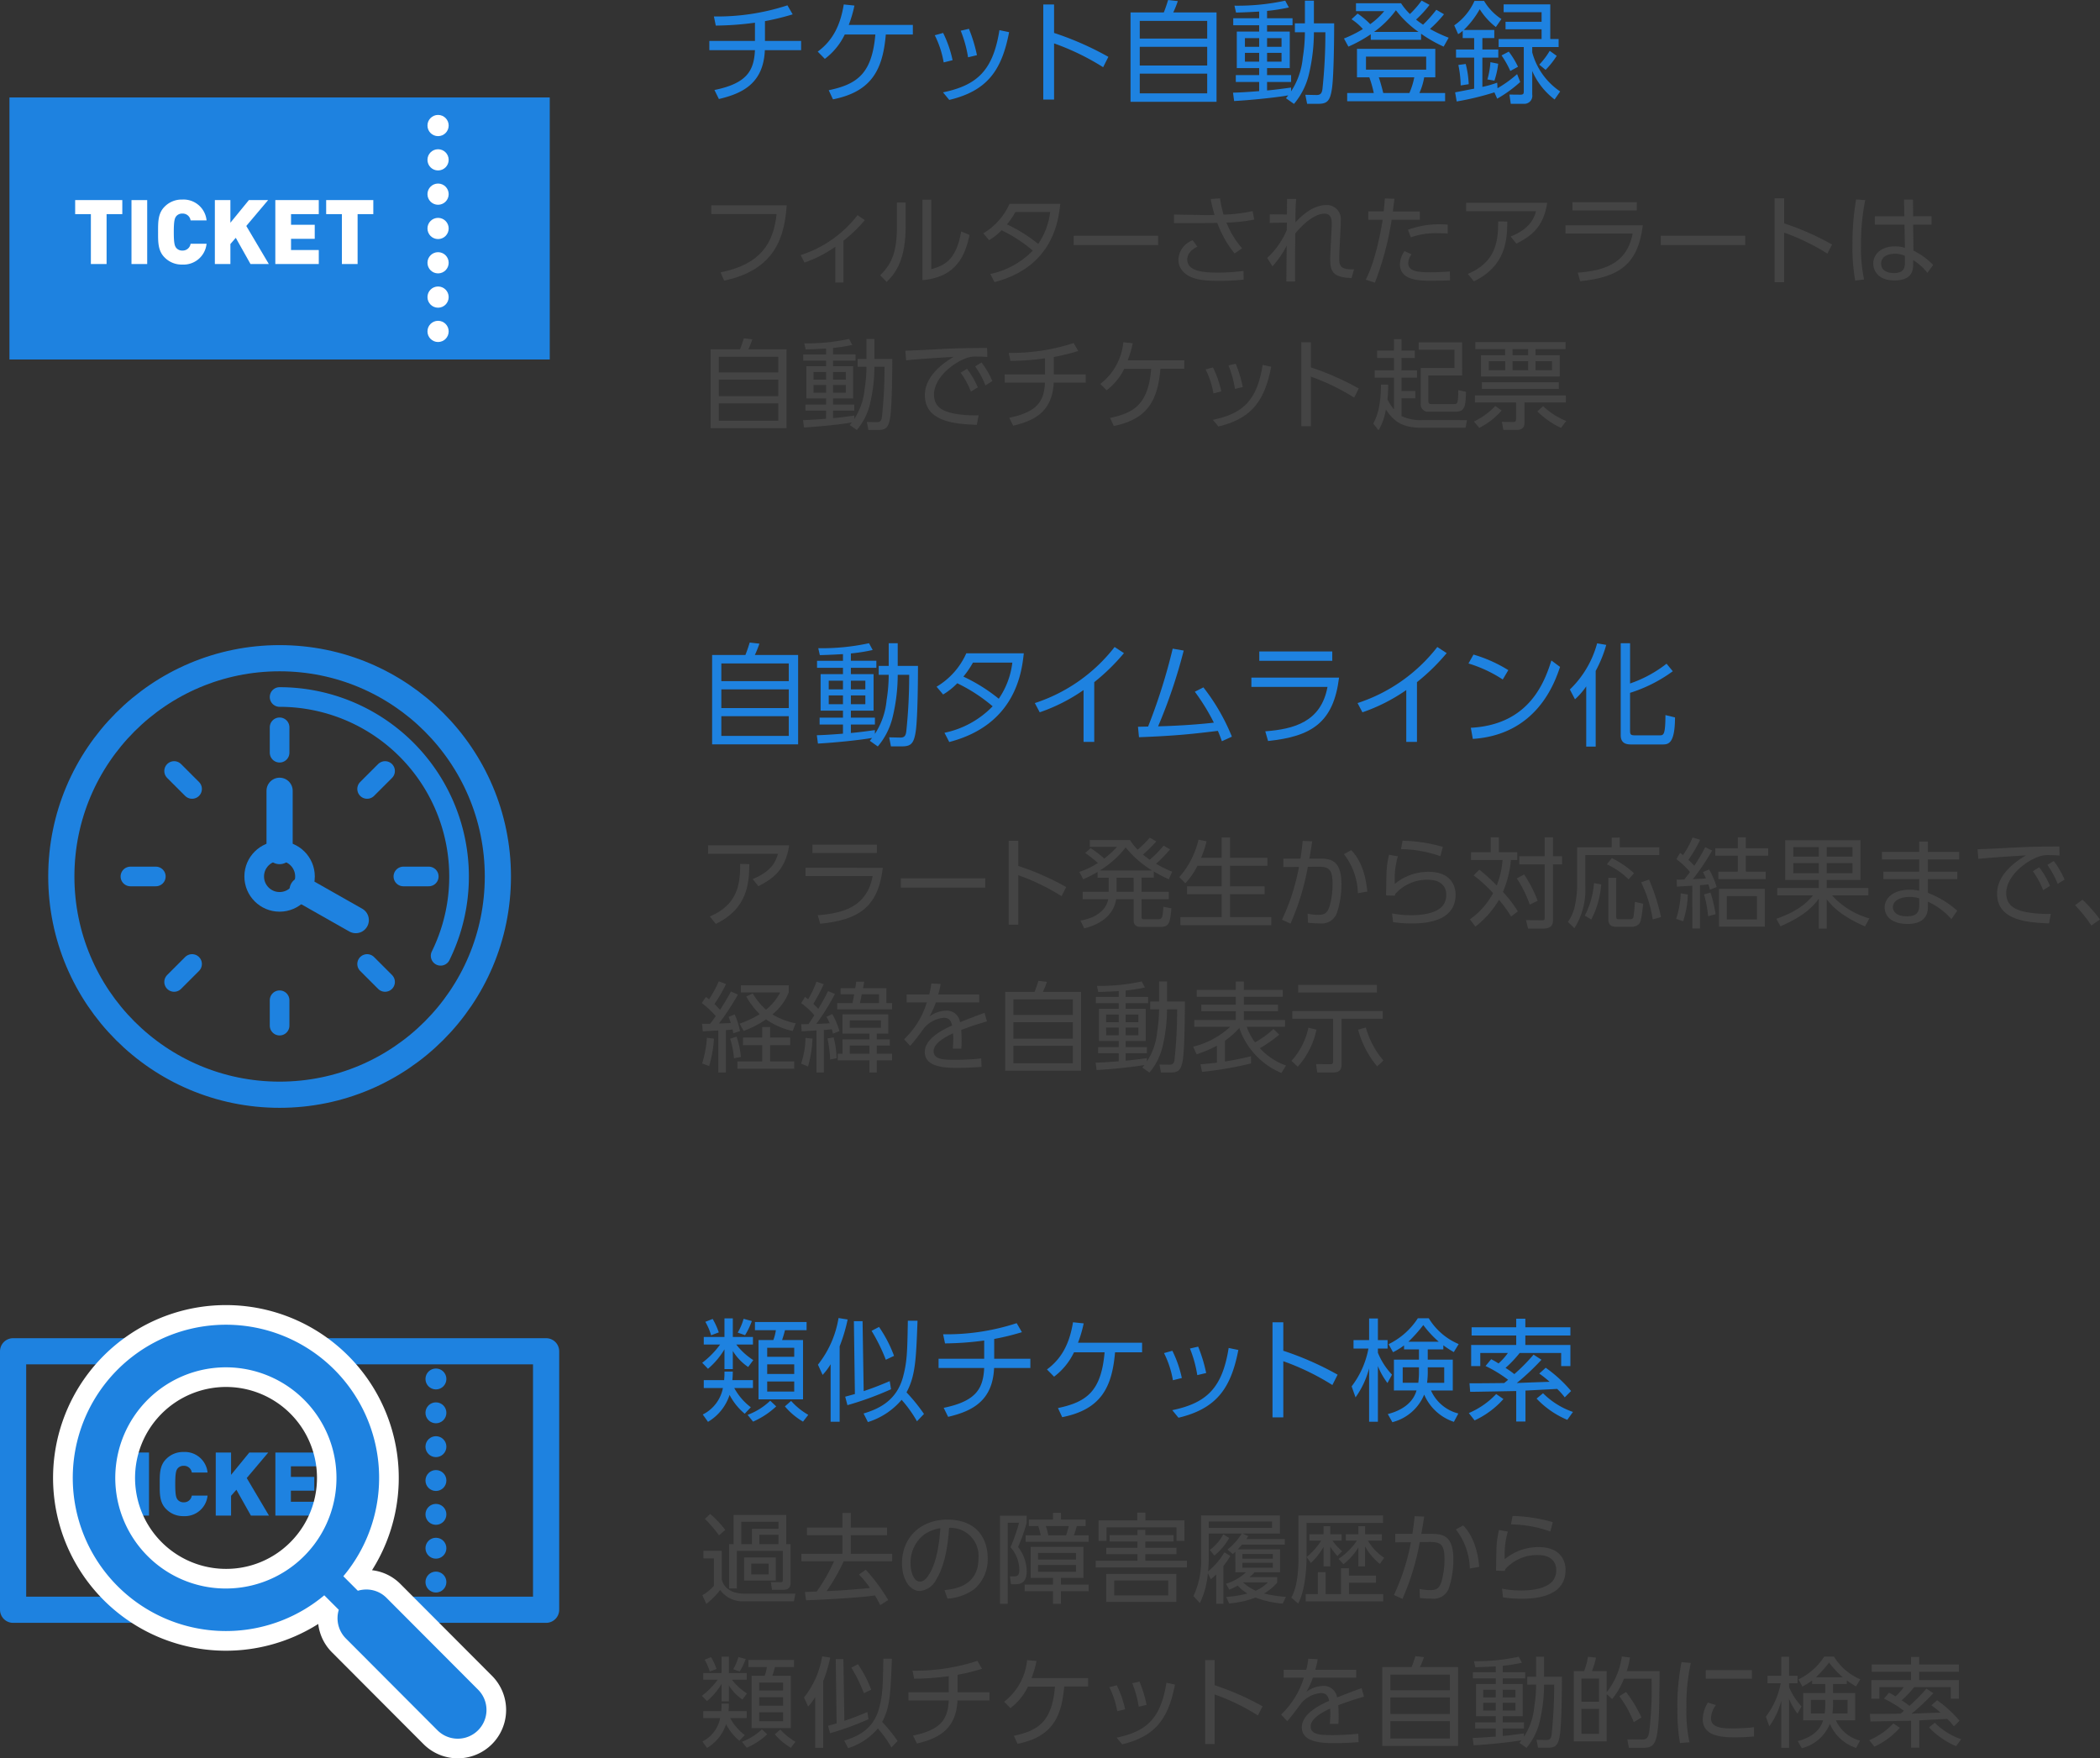<svg xmlns="http://www.w3.org/2000/svg" viewBox="0 0 320.812 268.628"><rect x="0" y="0" width="320.812" height="268.628" fill="#333333" stroke="none"/><defs><style>.cls-1{fill:#1e82e0;}.cls-2{fill:#444;}.cls-3{fill:#fff;}.cls-4,.cls-5,.cls-6,.cls-7,.cls-8{fill:none;stroke:#1e82e0;}.cls-4,.cls-7,.cls-8{stroke-linecap:round;}.cls-4{stroke-linejoin:round;}.cls-4,.cls-6,.cls-8{stroke-width:4px;}.cls-5,.cls-6,.cls-7,.cls-8{stroke-miterlimit:10;}.cls-5,.cls-7{stroke-width:3px;}</style></defs><title>img_part02_1</title><g id="レイヤー_2" data-name="レイヤー 2"><g id="レイヤー_1-2" data-name="レイヤー 1"><path class="cls-1" d="M116.862,6.255h5.524V7.666H116.845c-.221,5.082-3.417,6.612-7.021,7.462l-.68-1.377c4.998-1.02,6.034-2.975,6.188-6.085H108.363V6.255h6.969V3.468a46.8,46.8,0,0,1-5.983.441l-.289-1.394A34.425,34.425,0,0,0,120.296.815l.799,1.377A37.62,37.62,0,0,1,116.862,3.229Z"/><path class="cls-1" d="M126.604,13.785c4.369-.918,6.612-2.55,7.122-8.516H129.052a10.116,10.116,0,0,1-3.043,3.723l-1.088-1.105c2.261-1.666,3.451-3.96,3.978-7.207L130.53.85a18.824,18.824,0,0,1-.867,2.958h9.791V5.27H135.324c-.459,5.32-2.108,8.72-8.074,9.909Z"/><path class="cls-1" d="M144.164,9.536a14.863,14.863,0,0,0-1.36-4.148l1.275-.356a17.405,17.405,0,0,1,1.445,4.164Zm-.102,4.572c5.27-1.088,7.649-3.399,8.618-9.502l1.479.306c-1.122,5.813-3.297,8.958-9.145,10.352Zm3.825-5.354a18.439,18.439,0,0,0-1.122-4.062l1.258-.289a23.2,23.2,0,0,1,1.224,4.028Z"/><path class="cls-1" d="M168.524,10.267a37.68,37.68,0,0,0-7.496-3.638v8.584h-1.649V.68h1.649V5.031a46.58,46.58,0,0,1,8.295,3.654Z"/><path class="cls-1" d="M177.79,1.903c.34-.833.578-1.648.663-1.903l1.479.17a16.012,16.012,0,0,1-.697,1.733h6.612V15.553H172.708V1.903Zm6.629,1.292H174.118V5.898h10.301Zm0,3.961H174.118v2.855h10.301Zm0,4.097H174.118v3.009h10.301Z"/><path class="cls-1" d="M197.816,4.93V3.569h1.53V.102h1.377V3.569h3.094c0,2.346-.051,7.836-.323,9.859-.272,1.972-.731,2.431-2.091,2.431h-1.717l-.272-1.377,1.666.034c.663.017.867-.272.952-.952a80.425,80.425,0,0,0,.442-8.635h-1.751a27.717,27.717,0,0,1-.731,6.271,10.905,10.905,0,0,1-2.312,4.675l-1.224-.867c.119-.136.272-.356.357-.441-1.75.323-5.711.73-8.278.867l-.17-1.275c.697-.017,1.887-.068,3.995-.238V12.527h-3.57V11.474h3.57V10.402h-3.417V4.827h3.417V3.858h-3.961V2.787h3.961V1.768c-2.074.119-2.873.136-3.536.153L188.586.866a34.088,34.088,0,0,0,7.751-.765l.561,1.037a26.807,26.807,0,0,1-3.332.527V2.787h3.893V3.858h-3.893v.969h3.468v5.575h-3.468v1.071H197.238v1.054h-3.672v1.292c1.19-.102,2.55-.289,3.672-.442v.578a11.243,11.243,0,0,0,1.785-5.15,24.701,24.701,0,0,0,.323-3.875Zm-5.456.9h-2.176V7.156h2.176Zm0,2.244h-2.176V9.417h2.176Zm3.417-2.244h-2.21V7.156h2.21Zm0,2.244h-2.21V9.417h2.21Z"/><path class="cls-1" d="M220.595,2.176A17.583,17.583,0,0,1,218.453,4.419a21.24,21.24,0,0,0,2.856,1.343l-.765,1.36a20.206,20.206,0,0,1-3.451-1.972V6.085h-7.683V5.235a21.28,21.28,0,0,1-3.417,1.887l-.68-1.241a17.617,17.617,0,0,0,2.89-1.444,8.563,8.563,0,0,0-1.734-1.496l.935-.867a12.289,12.289,0,0,1,1.921,1.615,11.116,11.116,0,0,0,2.142-1.989h-4.317V.492h6.884a9.191,9.191,0,0,0,1.36,1.649A14.735,14.735,0,0,0,217.178.085l1.207.663a16.521,16.521,0,0,1-2.057,2.243c.442.357.629.477,1.071.782a20.439,20.439,0,0,0,2.023-2.278Zm-1.326,9.638h-1.7a9.682,9.682,0,0,1-.731,2.396h3.927v1.258H205.807V14.21h4.062a17.417,17.417,0,0,0-.68-2.396h-1.887V7.462h11.967Zm-1.394-3.162h-9.196v1.989h9.196Zm-1.173-3.773a15.811,15.811,0,0,1-3.451-3.314,14.989,14.989,0,0,1-3.349,3.314Zm-1.394,9.332a11.257,11.257,0,0,0,.748-2.396H210.635c.289.816.578,1.972.68,2.396Z"/><path class="cls-1" d="M232.241,12.527a19.787,19.787,0,0,1-3.519,2.55l-.425-.969a43.089,43.089,0,0,1-5.762,1.394l-.238-1.394c.102-.018,2.618-.51,2.907-.562V8.805h-2.771V7.563h2.771v-1.75h-1.75V4.708a3.961,3.961,0,0,1-.697.51L222.161,3.875A8.987,8.987,0,0,0,225.255.136h1.462a8.426,8.426,0,0,0,2.651,2.771l-.85,1.224a10.574,10.574,0,0,1-2.465-2.72,13.765,13.765,0,0,1-2.431,3.162H228.28V5.813h-1.819v1.75h2.431V8.805h-2.431v4.471a15.843,15.843,0,0,0,2.261-.646l.051.85a18.124,18.124,0,0,0,2.992-2.159Zm-9.094.527a16.949,16.949,0,0,0-.357-3.128l1.122-.153a14.188,14.188,0,0,1,.459,3.094Zm4.08-.918a11.896,11.896,0,0,0,.459-2.635l1.19.237a12.43,12.43,0,0,1-.578,2.584Zm9.604-6.171h1.275V7.19H234.076v.815a10.473,10.473,0,0,0,4.267,5.967l-.85,1.224a10.858,10.858,0,0,1-3.417-4.352v3.604a1.219,1.219,0,0,1-1.309,1.411h-1.972l-.204-1.411,1.666.017c.442,0,.527-.136.527-.476V7.19H228.943V5.966h6.562V4.471h-5.508V3.331h5.508V1.869h-5.796V.663h7.122Zm-6.103,4.879A14.541,14.541,0,0,0,229.385,8.465l1.105-.578a12.867,12.867,0,0,1,1.411,2.312Zm4.42-.969a11.337,11.337,0,0,0,1.598-2.108l1.071.766a13.044,13.044,0,0,1-1.7,2.142Z"/><path class="cls-2" d="M120.186,31.369c-.345,4.77-1.71,9.84-9.555,11.504l-.555-1.26c6.075-1.229,8.069-4.364,8.564-8.909h-9.975v-1.335Z"/><path class="cls-2" d="M128.857,43.158H127.612v-5.46a18.949,18.949,0,0,1-4.71,2.415l-.585-1.14a17.78,17.78,0,0,0,8.685-6.104l1.11.765a21.485,21.485,0,0,1-3.255,3.135Z"/><path class="cls-2" d="M138.352,34.594c0,4.845-1.35,6.975-2.895,8.475l-.99-1.005c1.665-1.665,2.55-3.375,2.55-7.364V30.934h1.335Zm3.915,6.54c1.845-.57,3.765-1.155,4.575-5.775l1.275.54c-.66,3-1.89,6.435-7.2,6.9V30.514h1.35Z"/><path class="cls-2" d="M150.217,35.644a9.915,9.915,0,0,0,4.005-4.5h7.754c-.27,2.445-1.05,9.615-10.049,11.955l-.645-1.245a12.553,12.553,0,0,0,6.495-3.57,22.081,22.081,0,0,0-4.77-3.104,9.224,9.224,0,0,1-1.905,1.515Zm4.905-3.255a12.16,12.16,0,0,1-1.29,1.891,22.986,22.986,0,0,1,4.77,2.984,10.884,10.884,0,0,0,1.83-4.875Z"/><path class="cls-2" d="M176.916,36.019v1.425H164.017V36.019Z"/><path class="cls-2" d="M188.602,38.719a16.103,16.103,0,0,1-2.64-4.665c-.915.015-2.07.03-2.295.03h-4.32V32.779l4.38.074c.63.016,1.44,0,1.815-.015a22.487,22.487,0,0,1-.585-2.43l1.425-.105a17.199,17.199,0,0,0,.54,2.49,24.556,24.556,0,0,0,4.44-.54l.24,1.29a24.35,24.35,0,0,1-4.245.465,13.661,13.661,0,0,0,2.4,3.93Zm-5.685-1.035c-1.47.72-1.545,1.65-1.545,1.935,0,1.83,2.43,2.025,4.575,2.025a28.326,28.326,0,0,0,4.02-.255l.015,1.335a36.407,36.407,0,0,1-3.915.18c-2.625,0-4.11-.3-5.16-1.245a2.685,2.685,0,0,1-.885-2.024A3.314,3.314,0,0,1,182.197,36.709Z"/><path class="cls-2" d="M193.582,39.408a12.297,12.297,0,0,0,3-4.26c0-.255.015-.96.015-1.14l-2.625.045V32.749l2.625.015c.015-.87.015-1.185.015-2.37h1.395c-.105,1.141-.105,2.67-.105,3.585,1.875-2.055,3.495-2.654,4.755-2.654a2.132,2.132,0,0,1,2.16,2.415c0,.284,0,.645-.015.93l-.105,2.145c-.06,1.186-.105,2.04-.105,2.49,0,1.185,0,1.905,2.265,1.845l-.39,1.32c-3.03-.061-3.255-1.2-3.255-2.97,0-.466.045-1.065.12-2.73l.105-2.13c.06-1.064-.045-1.995-1.095-1.995-.855,0-2.385.54-4.47,3.016-.03,3.749-.045,6.464-.015,7.334h-1.35c.015-.779.045-4.59.06-5.46a14.621,14.621,0,0,1-2.175,3.15Z"/><path class="cls-2" d="M208.642,42.724c1.575-3.03,2.4-7.95,2.58-9.149h-2.19V32.299h2.355c.105-1.05.105-1.11.18-1.979l1.455.045c-.09.765-.12.989-.24,1.935h4.125v1.275H212.601a46.248,46.248,0,0,1-2.564,9.614Zm7.004-3.87a2.299,2.299,0,0,0-.51,1.365c0,1.319,1.74,1.38,3.48,1.38.51,0,1.635-.03,2.88-.12l.015,1.365c-.375.015-2.34.045-2.82.045-1.77,0-4.83,0-4.83-2.55a3.647,3.647,0,0,1,.705-1.98Zm5.52-3.18c-.405-.015-.855-.045-1.53-.045a11.511,11.511,0,0,0-4.11.63l-.435-1.155a13.951,13.951,0,0,1,6.075-.779Z"/><path class="cls-2" d="M236.361,30.979c-.585,3.976-2.775,5.25-4.709,6.24l-.87-1.08c2.91-1.2,3.54-2.685,3.87-3.87H223.972v-1.29Zm-12.12,10.875c4.125-1.77,4.65-4.695,4.635-8.024l1.395.015c-.03,2.91-.255,6.795-5.115,9.135Z"/><path class="cls-2" d="M250.971,34.414c-.75,6.06-3.675,7.935-9.57,8.55l-.375-1.306c3.855-.3,7.515-1.26,8.385-5.984H239.152V34.414Zm-.915-3.525v1.26h-9.84V30.889Z"/><path class="cls-2" d="M266.616,36.019v1.425H253.717V36.019Z"/><path class="cls-2" d="M279.172,38.749a33.283,33.283,0,0,0-6.615-3.21v7.574h-1.455V30.289h1.455v3.84a41.047,41.047,0,0,1,7.32,3.225Z"/><path class="cls-2" d="M284.947,30.574a33.57,33.57,0,0,0-.645,6.885,23.521,23.521,0,0,0,.465,5.234l-1.35.18a28.352,28.352,0,0,1-.42-5.52,39.255,39.255,0,0,1,.555-6.885Zm10.125,2.46v1.29h-2.805l.045,3.959a11.11,11.11,0,0,1,3.015,2.19l-.885,1.215a8.172,8.172,0,0,0-2.175-1.95V40.294c0,.854-.015,2.55-2.88,2.55-2.34,0-3.209-1.365-3.209-2.58,0-1.56,1.38-2.625,3.285-2.625a4.836,4.836,0,0,1,1.545.225l-.06-3.539h-4.53v-1.29h4.5l-.045-2.535h1.365l.03,2.535Zm-4.065,6.06a3.398,3.398,0,0,0-1.53-.33c-1.005,0-2.1.39-2.1,1.515,0,1.155,1.14,1.44,1.935,1.44,1.635,0,1.695-.885,1.695-1.695Z"/><path class="cls-2" d="M113.047,53.369c.3-.735.51-1.455.585-1.68l1.305.149a14.196,14.196,0,0,1-.615,1.53h5.835V65.413H108.562V53.369Zm5.85,1.14h-9.089v2.385h9.089Zm0,3.495h-9.089v2.52h9.089Zm0,3.614h-9.089v2.655h9.089Z"/><path class="cls-2" d="M131.016,56.039V54.839h1.35V51.779h1.215v3.06h2.73c0,2.07-.045,6.915-.285,8.699-.24,1.74-.645,2.146-1.845,2.146h-1.515l-.24-1.215,1.47.029c.585.016.765-.239.84-.84a70.982,70.982,0,0,0,.39-7.619h-1.545a24.471,24.471,0,0,1-.645,5.534,9.616,9.616,0,0,1-2.04,4.125l-1.08-.765c.105-.12.24-.315.315-.39-1.545.284-5.04.645-7.305.765l-.15-1.125c.615-.015,1.665-.061,3.525-.21V62.743h-3.15v-.93h3.15v-.945h-3.015V55.949h3.015v-.855h-3.495v-.945h3.495V53.249c-1.83.104-2.535.12-3.12.135l-.21-.93a30.166,30.166,0,0,0,6.84-.675l.495.915a23.686,23.686,0,0,1-2.94.465v.989h3.435v.945h-3.435v.855h3.06v4.919h-3.06v.945h3.24v.93h-3.24v1.141c1.05-.09,2.25-.255,3.24-.391v.511a9.927,9.927,0,0,0,1.575-4.545,21.807,21.807,0,0,0,.285-3.42Zm-4.815.795h-1.92v1.17h1.92Zm0,1.98h-1.92V59.999h1.92Zm3.015-1.98h-1.95v1.17h1.95Zm0,1.98h-1.95V59.999h1.95Z"/><path class="cls-2" d="M150.831,54.539c-.645-.045-1.11-.061-1.53-.061a4.199,4.199,0,0,0-1.515.181c-2.16.72-5.1,3.045-5.1,5.624,0,1.95,1.44,2.565,3.03,2.896a18,18,0,0,0,3.78.27l-.27,1.455c-2.955-.12-7.935-.33-7.935-4.529,0-2.851,2.625-4.815,4.395-5.851-.435.016-5.625.33-7.26.525l-.12-1.47c.735-.016,3.33-.135,4.095-.181,3.555-.194,4.965-.225,8.399-.239Zm-3.105,1.8a13.279,13.279,0,0,1,1.65,2.835l-1.05.66a12.767,12.767,0,0,0-1.575-2.896Zm2.22-.96a12.991,12.991,0,0,1,1.65,2.835l-1.05.66a13.446,13.446,0,0,0-1.575-2.896Z"/><path class="cls-2" d="M160.987,57.209h4.875V58.454h-4.89c-.195,4.484-3.015,5.834-6.195,6.584l-.6-1.215c4.41-.899,5.325-2.625,5.46-5.369h-6.15V57.209h6.15v-2.46a41.162,41.162,0,0,1-5.28.39l-.255-1.229a30.392,30.392,0,0,0,9.915-1.5l.705,1.215a33.268,33.268,0,0,1-3.735.915Z"/><path class="cls-2" d="M169.582,63.854c3.854-.81,5.834-2.25,6.285-7.515h-4.125a8.934,8.934,0,0,1-2.685,3.285l-.96-.976a9.093,9.093,0,0,0,3.51-6.359l1.44.15a16.659,16.659,0,0,1-.765,2.609h8.64v1.29h-3.645c-.405,4.694-1.86,7.694-7.125,8.744Z"/><path class="cls-2" d="M185.377,60.104a13.141,13.141,0,0,0-1.2-3.66l1.125-.314a15.369,15.369,0,0,1,1.275,3.675Zm-.09,4.035c4.65-.96,6.75-3,7.605-8.385l1.305.27c-.99,5.13-2.91,7.905-8.07,9.135Zm3.375-4.725a16.262,16.262,0,0,0-.99-3.585l1.11-.255a20.402,20.402,0,0,1,1.08,3.555Z"/><path class="cls-2" d="M206.871,60.749a33.283,33.283,0,0,0-6.615-3.21v7.574H198.802V52.289h1.455v3.84a41.047,41.047,0,0,1,7.32,3.225Z"/><path class="cls-2" d="M224.106,64.184l-.21,1.17h-6.629c-2.91,0-4.26-.84-5.55-2.79a9.002,9.002,0,0,1-1.125,3.18L209.797,64.708c.375-.734,1.17-2.249,1.17-5.954h1.095a18.451,18.451,0,0,1-.105,2.279,10.205,10.205,0,0,0,.99,1.53V57.704h-2.94v-1.125H212.947V54.688h-2.565v-1.125H212.947V51.809h1.155v1.755h2.025v1.125h-2.025V56.579h2.37v1.125h-2.37v2.024h2.115v1.125h-2.115v2.715a6.852,6.852,0,0,0,3.135.615Zm-.735-6.825h-5.16v3.915c0,.465.285.465.51.465h3.255c.69,0,.795,0,.795-2.145l1.185.27c-.06,2.221-.165,3.03-1.59,3.03h-4.035a1.117,1.117,0,0,1-1.29-1.215v-5.46h5.16v-2.79h-5.475v-1.125h6.645Z"/><path class="cls-2" d="M225.172,64.394a10.74,10.74,0,0,0,3.255-2.37l.975.69a11.105,11.105,0,0,1-3.42,2.654Zm7.725.09c0,.48-.045,1.185-1.155,1.185h-2.07l-.24-1.215,1.785.016c.225,0,.39-.075.39-.45V61.483H225.322V60.403h13.889V61.483h-6.314Zm6.27-11.145H234.576v.93h3.705v3.255H226.252V54.269h3.69v-.93h-4.56V52.259h13.785Zm-1.035,6.075H226.387V58.394h11.744Zm-8.189-4.23h-2.505v1.38h2.505Zm3.51-1.845h-2.385v.93h2.385Zm0,1.845h-2.385v1.38h2.385Zm3.645,0h-2.52v1.38h2.52Zm-1.365,6.87a11.35,11.35,0,0,0,3.54,2.265l-.81,1.05a12.671,12.671,0,0,1-3.6-2.52Z"/><path class="cls-1" d="M107.513,205.413v-1.155h3.162V201.419h1.275v2.839h3.077v1.155h-2.55a10.206,10.206,0,0,0,2.601,2.38l-.782,1.054a7.991,7.991,0,0,1-2.346-2.447v2.771h-1.275v-3.025a11.75,11.75,0,0,1-2.516,2.975l-.884-.918a13.426,13.426,0,0,0,2.736-2.788Zm6.255,10.573a9.386,9.386,0,0,1-2.312-2.873,7.47,7.47,0,0,1-3.297,4.114l-.799-1.122a5.741,5.741,0,0,0,3.077-4.046h-2.924v-1.207h3.111a11.419,11.419,0,0,0,.051-1.309h1.275c-.017.714-.034.985-.068,1.309h3.145v1.207h-2.855A9.176,9.176,0,0,0,114.703,215ZM108.635,204.002a8.968,8.968,0,0,0-.884-2.057l1.122-.441a11.115,11.115,0,0,1,.935,2.057Zm4.063-.407a8.976,8.976,0,0,0,.901-2.108l1.258.34a11.13,11.13,0,0,1-1.037,2.159Zm1.513,12.562a9.922,9.922,0,0,0,3.451-2.159l.918.867a12.46,12.46,0,0,1-3.536,2.329Zm9.009-12.936h-3.298c-.187.714-.187.714-.442,1.513h3.196V213.793H115.876V204.733h2.261a6.718,6.718,0,0,0,.391-1.513h-3.195v-1.241h7.887Zm-1.887,2.686h-4.13v1.377h4.13Zm0,2.533h-4.13V209.918h4.13Zm0,2.617h-4.13v1.547h4.13Zm-.476,2.975a10.593,10.593,0,0,0,2.618,2.125l-.799,1.037a10.625,10.625,0,0,1-2.771-2.329Z"/><path class="cls-1" d="M128.27,217.21h-1.377v-8.788a9.388,9.388,0,0,1-1.224,1.632l-.714-1.563a15.453,15.453,0,0,0,3.145-7.123l1.394.222a25.706,25.706,0,0,1-1.224,4.097Zm7.853-4.964a48.435,48.435,0,0,1-6.663,2.432l-.34-1.292c.408-.119.68-.188,1.479-.408l-.153-11.134h1.326l.17,10.691c1.768-.595,2.941-1.088,3.978-1.529Zm-4.198,3.706c2.057-.629,5.014-1.785,6.034-5.609.612-2.329.646-3.688.731-8.567h1.479c-.221,5.848-.306,8.414-1.683,10.947a27.149,27.149,0,0,1,2.669,3.298l-1.071,1.122a18.952,18.952,0,0,0-2.346-3.281,11.044,11.044,0,0,1-5.151,3.399Zm3.399-8.21a27.403,27.403,0,0,0-2.176-4.42l1.139-.595a19.91,19.91,0,0,1,2.294,4.42Z"/><path class="cls-1" d="M151.882,207.589h5.524V209H151.865c-.221,5.082-3.417,6.612-7.021,7.462l-.68-1.377c4.998-1.02,6.034-2.975,6.188-6.085h-6.97v-1.411h6.97v-2.787a46.796,46.796,0,0,1-5.983.441l-.289-1.394a34.425,34.425,0,0,0,11.236-1.7l.799,1.377a37.624,37.624,0,0,1-4.232,1.037Z"/><path class="cls-1" d="M161.624,215.119c4.369-.918,6.612-2.55,7.122-8.516h-4.674a10.116,10.116,0,0,1-3.043,3.723l-1.088-1.105c2.261-1.666,3.451-3.96,3.978-7.207l1.632.17a18.872,18.872,0,0,1-.867,2.958h9.791v1.462H170.344c-.459,5.32-2.108,8.72-8.074,9.909Z"/><path class="cls-1" d="M179.184,210.87a14.863,14.863,0,0,0-1.36-4.148l1.275-.356a17.406,17.406,0,0,1,1.445,4.164Zm-.102,4.572c5.269-1.088,7.649-3.399,8.618-9.502l1.479.306c-1.122,5.813-3.298,8.958-9.145,10.352Zm3.824-5.354a18.439,18.439,0,0,0-1.122-4.062l1.258-.289a23.2,23.2,0,0,1,1.224,4.028Z"/><path class="cls-1" d="M203.544,211.601a37.68,37.68,0,0,0-7.496-3.638v8.584h-1.649V202.014h1.649v4.352a46.582,46.582,0,0,1,8.295,3.654Z"/><path class="cls-1" d="M211.96,211.295a11.192,11.192,0,0,1-1.462-2.584v8.499H209.155v-8.159a13.278,13.278,0,0,1-2.074,4.437l-.595-1.683a13.576,13.576,0,0,0,2.567-5.779h-2.278v-1.292h2.38v-3.298h1.343v3.298h1.479v1.292h-1.479v.646a10.784,10.784,0,0,0,2.159,3.349Zm.051,4.742c.782-.204,3.638-.969,4.386-3.604H212.946v-4.709h3.825v-1.563H214.493v-.612a10.509,10.509,0,0,1-1.683,1.037l-.68-1.224a11.128,11.128,0,0,0,4.471-3.961h1.666a9.836,9.836,0,0,0,4.573,3.944l-.748,1.224a15.496,15.496,0,0,1-1.598-1.037v.629h-2.38v1.563h3.825v4.709h-3.332a6.258,6.258,0,0,0,4.181,3.519l-.68,1.275a7.492,7.492,0,0,1-4.539-4.165,7.152,7.152,0,0,1-4.861,4.216Zm4.76-7.14H214.289v2.363h2.38a12.628,12.628,0,0,0,.102-1.938Zm3.025-3.909a16.185,16.185,0,0,1-2.363-2.55,22.318,22.318,0,0,1-2.277,2.55Zm-1.683,4.301a12.4,12.4,0,0,1-.102,1.972h2.618v-2.363h-2.516Z"/><path class="cls-1" d="M224.388,215.884a12.513,12.513,0,0,0,4.182-2.906l1.105.765a13.467,13.467,0,0,1-4.403,3.264Zm11.1-8.142a37.096,37.096,0,0,1-3.773,3.553c1.173-.051,1.564-.068,5.015-.188a16.218,16.218,0,0,0-1.581-1.258l.986-.884a20.374,20.374,0,0,1,3.876,3.553l-.969.969a10.373,10.373,0,0,0-1.156-1.292l-4.845.255v4.726h-1.411v-4.657c-1.105.017-6.035.119-7.037.119l-.102-1.309c.833.017,4.539-.018,5.303-.034.323-.255.442-.357.595-.493a19.346,19.346,0,0,0-3.451-2.107l.867-1.037a11.336,11.336,0,0,1,1.122.645,9.348,9.348,0,0,0,1.428-1.598h-4.216v2.006h-1.394v-3.229h6.884v-1.445h-6.816v-1.258h6.816v-1.309h1.394v1.309h6.884v1.258h-6.884v1.445h6.884v3.229h-1.411v-2.006H232.156a17.464,17.464,0,0,1-2.159,2.277,14.925,14.925,0,0,1,1.343.952A29.434,29.434,0,0,0,234.281,206.96Zm.238,5.116a11.975,11.975,0,0,0,4.572,2.855l-.867,1.207a13.809,13.809,0,0,1-4.691-3.246Z"/><path class="cls-2" d="M110.257,236.933v4.32c.315,1.56,1.83,2.22,3.375,2.22h7.875l-.225,1.17h-7.65a4.222,4.222,0,0,1-3.615-1.725,12.702,12.702,0,0,1-2.115,2.13l-.6-1.335a7.125,7.125,0,0,0,1.755-1.426v-4.199H107.467v-1.155Zm-.42-2.37a20.341,20.341,0,0,0-2.145-2.505l.795-.765a15.011,15.011,0,0,1,2.31,2.445Zm10.935,7.185c0,.405,0,1.141-1.155,1.141h-1.68l-.18-1.186,1.5.016c.285,0,.33-.061.33-.33v-4.44h-7.02v5.73h-1.185v-6.765h.69V231.458h8.04v4.455h.66Zm-1.845-9.254h-5.685v3.42h1.635v-2.355h4.05Zm-.405,8.984H113.677v-3.54h4.845Zm-1.095-2.595h-2.655v1.649h2.655Zm1.5-4.41h-2.91v1.44h2.91Z"/><path class="cls-2" d="M132.261,239.827a27.32,27.32,0,0,1,3.435,4.636l-1.23.75c-.195-.391-.405-.796-.81-1.471-2.205.36-7.92.646-10.515.75l-.18-1.26c.36-.03,1.365-.06,1.8-.075a26.461,26.461,0,0,0,2.655-4.635h-4.98v-1.14h6.255v-2.835h-5.415v-1.17h5.415v-2.235h1.29v2.235h5.535v1.17h-5.535v2.835h6.314v1.14h-7.395a30.834,30.834,0,0,1-2.61,4.56c.315-.015,1.68-.074,1.965-.09.735-.045,3.84-.285,4.65-.39a15.27,15.27,0,0,0-1.68-2.055Z"/><path class="cls-2" d="M144.292,242.933c1.545-.165,5.189-.601,5.189-4.89a4.282,4.282,0,0,0-4.484-4.62c-.135,1.74-.435,5.43-1.98,7.904a3.083,3.083,0,0,1-2.52,1.74c-1.47,0-2.7-1.74-2.7-4.215,0-4.08,2.97-6.689,6.93-6.689,4.86,0,6.165,3.359,6.165,5.895a6.047,6.047,0,0,1-2.01,4.695,7.798,7.798,0,0,1-4.14,1.484Zm-3.105-8.49a5.407,5.407,0,0,0-2.085,4.44c0,1.02.375,2.745,1.44,2.745.63,0,1.08-.556,1.47-1.216,1.26-2.159,1.5-5.204,1.65-6.93A5.667,5.667,0,0,0,141.187,234.442Z"/><path class="cls-2" d="M156.847,231.562v1.051a25.818,25.818,0,0,1-1.32,3.734,6.113,6.113,0,0,1,1.32,3.705c0,1.98-1.215,1.98-1.725,1.98H154.447l-.165-1.199h.585c.405,0,.855.015.855-1.006a5.298,5.298,0,0,0-1.35-3.449,25.616,25.616,0,0,0,1.305-3.735h-1.725v12.39h-1.185V231.562Zm8.669,9.51h-3.435v1.02h4.23v1.005h-4.23v1.935h-1.215v-1.935H156.532v-1.005h4.334v-1.02h-3.405V236.333h8.055Zm.795-6.51v.99h-9.629v-.99h2.31c-.075-.375-.255-1.034-.375-1.409H157.177v-1.006h3.69v-1.02h1.215v1.02h3.765v1.006h-1.35a12.677,12.677,0,0,1-.45,1.409Zm-1.935,2.7h-5.79v1.005h5.79Zm0,1.83h-5.79v1.05h5.79Zm-1.515-4.53c.105-.284.135-.39.42-1.409h-3.51a9.716,9.716,0,0,1,.375,1.409Z"/><path class="cls-2" d="M167.392,238.447h6.375v-1.005h-4.77v-.975h4.77v-.96h-4.26v-.975h4.26v-.795h1.2v.795h4.32v.975h-4.32v.96h4.755v.975h-4.755v1.005h6.36v1.02H167.392Zm6.345-6.164v-1.186h1.245v1.186h5.97V235.418h-1.215v-2.07H169.042V235.418h-1.215V232.283Zm5.97,8.189v4.26H168.982v-4.26Zm-9.495.99v2.279h8.25v-2.279Z"/><path class="cls-2" d="M195.112,240.952v.841a7.932,7.932,0,0,1-2.01,1.664,21.738,21.738,0,0,0,3.345.511l-.495,1.034a15.668,15.668,0,0,1-4.155-.93,14.254,14.254,0,0,1-4.02.9l-.465-.99a18.159,18.159,0,0,0,3.255-.525,6.648,6.648,0,0,1-1.485-1.215,9.12,9.12,0,0,1-1.275.615l-.525-.885a7.891,7.891,0,0,0,3.06-1.755h-1.62V237.083c-.105.09-.165.149-.39.345l-.81-.69a9.614,9.614,0,0,0,2.175-2.444H184.657v3.614c0,.676-.045,1.561-.105,2.16a11.113,11.113,0,0,0,2.505-2.909l.9.555a14.186,14.186,0,0,1-1.065,1.545v5.76h-1.095v-4.485a7.254,7.254,0,0,1-.825.735l-.45-.9a13.063,13.063,0,0,1-1.215,4.545l-.99-1.064a12.735,12.735,0,0,0,1.17-5.94v-6.374h12.044V234.293h-5.745l.915.375c-.12.195-.15.24-.3.465h5.88v.854h-6.555c-.09.12-.24.285-.63.721h6.45v3.51h-3.9a6.138,6.138,0,0,1-.765.734Zm-.78-8.504H184.657v.975h9.674Zm-9.509,4.35a7.328,7.328,0,0,0,2.055-2.385l.9.555a9.074,9.074,0,0,1-2.265,2.685Zm9.629.615h-4.65v.72h4.65Zm0,1.35h-4.65v.75h4.65Zm-4.56,2.984a7.052,7.052,0,0,0,1.935,1.275,5.834,5.834,0,0,0,1.875-1.275Z"/><path class="cls-2" d="M211.281,231.533v1.125H199.597v5.234c0,1.98-.255,5.16-1.275,7.095l-1.05-.899c.345-.66,1.095-2.13,1.095-6.15v-6.404Zm-1.08,10.274h-4.125v1.74h5.235v1.109H199.477v-1.109h1.845v-3.346h1.185v3.346h2.355v-3.96h1.215v1.14h4.125Zm-5.88-4.08a8.529,8.529,0,0,1-1.095-1.425v3.015h-1.035v-2.97a10.812,10.812,0,0,1-1.935,2.445l-.645-.915a10.613,10.613,0,0,0,2.235-2.505h-1.815v-.976h2.16V233.168h1.035v1.229h1.725v.976h-1.395a8.702,8.702,0,0,0,1.485,1.62Zm6.48,1.2a8.733,8.733,0,0,1-2.265-2.685v3.074h-1.02v-2.895a9.295,9.295,0,0,1-2.28,2.55l-.75-.81a10.148,10.148,0,0,0,2.805-2.79h-1.695v-.976h1.92V233.168h1.02v1.229h2.565v.976h-2.13a8.029,8.029,0,0,0,2.49,2.625Z"/><path class="cls-2" d="M212.947,243.683a32.962,32.962,0,0,0,2.595-8.069l-2.385.015v-1.29h2.61c.15-.945.225-1.53.345-2.7l1.455.061c-.18,1.185-.24,1.529-.435,2.64h1.62c1.785,0,3.27.39,3.27,3.87a13.532,13.532,0,0,1-.72,4.529,2.474,2.474,0,0,1-2.61,1.5,14.694,14.694,0,0,1-1.77-.104l-.06-1.38a8.305,8.305,0,0,0,1.635.18c1.005,0,1.41-.33,1.725-1.335a12.328,12.328,0,0,0,.45-3.45c0-2.505-.825-2.595-2.64-2.564l-1.14.015a37.877,37.877,0,0,1-2.64,8.67Zm11.594-4.05a10.124,10.124,0,0,0-2.13-5.97l1.11-.615c1.725,1.755,2.28,4.38,2.46,6.33Z"/><path class="cls-2" d="M230.347,233.993a12.698,12.698,0,0,0-.465,4.215,8.028,8.028,0,0,1,5.16-1.846c3.48,0,4.125,2.235,4.125,3.48,0,3.6-3.465,4.409-6.675,4.409a18.304,18.304,0,0,1-2.88-.21l-.15-1.319a16.111,16.111,0,0,0,2.925.27c2.07,0,3.87-.404,4.77-1.395a2.657,2.657,0,0,0,.585-1.771c0-1.17-.795-2.249-2.775-2.249a6.475,6.475,0,0,0-5.01,2.159,2.736,2.736,0,0,0-.075.271l-1.335-.045c0-.51.045-2.76.06-3.21a14.03,14.03,0,0,1,.39-3Zm6.495-.016a18.513,18.513,0,0,0-6.015-1.08l.24-1.289a24.028,24.028,0,0,1,6.15.944Z"/><path class="cls-2" d="M107.437,256.623v-1.021h2.79v-2.505h1.125v2.505h2.715v1.021h-2.25a9.015,9.015,0,0,0,2.295,2.1l-.69.93a7.045,7.045,0,0,1-2.07-2.159v2.444h-1.125v-2.67a10.356,10.356,0,0,1-2.22,2.625l-.78-.81a11.833,11.833,0,0,0,2.415-2.46Zm5.52,9.329a8.286,8.286,0,0,1-2.04-2.534,6.591,6.591,0,0,1-2.91,3.63l-.705-.99a5.065,5.065,0,0,0,2.715-3.57h-2.58v-1.064h2.745a10.061,10.061,0,0,0,.045-1.155h1.125c-.015.63-.03.87-.06,1.155h2.775v1.064h-2.52a8.097,8.097,0,0,0,2.235,2.595ZM108.427,255.378a7.942,7.942,0,0,0-.78-1.815l.99-.39a9.777,9.777,0,0,1,.825,1.815Zm3.585-.36a7.922,7.922,0,0,0,.795-1.859l1.11.3a9.873,9.873,0,0,1-.915,1.905Zm1.334,11.085a8.748,8.748,0,0,0,3.045-1.905l.81.766a11.013,11.013,0,0,1-3.12,2.055Zm7.95-11.415h-2.91c-.165.631-.165.631-.39,1.335h2.82v7.995h-6v-7.995h1.995a5.939,5.939,0,0,0,.345-1.335h-2.82v-1.095h6.959Zm-1.665,2.37h-3.645v1.215h3.645Zm0,2.235h-3.645v1.305h3.645Zm0,2.31h-3.645v1.365h3.645Zm-.42,2.625a9.337,9.337,0,0,0,2.31,1.875l-.705.915a9.395,9.395,0,0,1-2.445-2.055Z"/><path class="cls-2" d="M125.752,267.032h-1.215v-7.755a8.255,8.255,0,0,1-1.08,1.44l-.63-1.38a13.633,13.633,0,0,0,2.775-6.285l1.23.195a22.692,22.692,0,0,1-1.08,3.615Zm6.93-4.38a42.919,42.919,0,0,1-5.879,2.146l-.3-1.141c.36-.104.6-.165,1.305-.359l-.135-9.825h1.17l.15,9.435c1.56-.524,2.595-.96,3.51-1.35Zm-3.705,3.271c1.815-.556,4.425-1.575,5.325-4.95.54-2.055.57-3.255.645-7.56h1.305c-.195,5.159-.27,7.425-1.485,9.659a23.93,23.93,0,0,1,2.355,2.91l-.945.99a16.768,16.768,0,0,0-2.07-2.896,9.747,9.747,0,0,1-4.545,3Zm3-7.245a24.179,24.179,0,0,0-1.92-3.899l1.005-.525a17.612,17.612,0,0,1,2.025,3.899Z"/><path class="cls-2" d="M146.287,258.543h4.875v1.245h-4.89c-.195,4.484-3.015,5.834-6.195,6.584l-.6-1.215c4.41-.899,5.325-2.625,5.46-5.369h-6.15V258.543h6.15v-2.46a41.164,41.164,0,0,1-5.28.39l-.255-1.23a30.391,30.391,0,0,0,9.915-1.5l.705,1.215a33.243,33.243,0,0,1-3.735.915Z"/><path class="cls-2" d="M154.882,265.188c3.854-.81,5.834-2.25,6.285-7.515h-4.125a8.934,8.934,0,0,1-2.685,3.285l-.96-.976a9.093,9.093,0,0,0,3.51-6.359l1.44.15a16.658,16.658,0,0,1-.765,2.609h8.64v1.29h-3.645c-.405,4.694-1.86,7.694-7.125,8.744Z"/><path class="cls-2" d="M170.677,261.438a13.141,13.141,0,0,0-1.2-3.66l1.125-.314a15.369,15.369,0,0,1,1.275,3.675Zm-.09,4.035c4.65-.96,6.75-3,7.605-8.385l1.305.27c-.99,5.13-2.91,7.905-8.07,9.135Zm3.375-4.725a16.261,16.261,0,0,0-.99-3.585l1.11-.255a20.403,20.403,0,0,1,1.08,3.555Z"/><path class="cls-2" d="M192.172,262.083a33.282,33.282,0,0,0-6.615-3.21v7.574h-1.455V253.623h1.455v3.84a41.048,41.048,0,0,1,7.32,3.225Z"/><path class="cls-2" d="M207.186,255.107v1.2H200.572a12.523,12.523,0,0,1-.99,2.16,4.475,4.475,0,0,1,2.4-.885,2.046,2.046,0,0,1,2.28,1.755c.345-.135,2.4-.96,3.75-1.425l.36,1.305c-1.215.345-2.28.675-3.93,1.305.045.525.06,1.17.06,1.71,0,.21,0,.66-.045,1.141h-1.305c.03-.346.075-.9.075-1.44,0-.255,0-.51-.03-.9-1.155.54-2.97,1.5-2.97,2.73,0,1.319,1.665,1.319,3.315,1.319a36.852,36.852,0,0,0,3.96-.21l.045,1.29c-.855.061-2.16.15-3.585.15-1.695,0-5.085,0-5.085-2.415,0-2.04,2.685-3.39,4.17-4.05-.165-.885-.585-1.185-1.275-1.185a4.471,4.471,0,0,0-2.97,1.529c-.69.945-1.68,2.266-2.16,2.76l-.93-1.005a13.005,13.005,0,0,0,3.479-5.64h-3.09v-1.2H199.552a10.9,10.9,0,0,0,.315-1.68l1.44.061a13.821,13.821,0,0,1-.375,1.619Z"/><path class="cls-2" d="M215.647,254.703c.3-.735.51-1.455.585-1.68l1.305.149a14.198,14.198,0,0,1-.615,1.53h5.835v12.044H211.162V254.703Zm5.85,1.14H212.407v2.385h9.089Zm0,3.495H212.407v2.52h9.089Zm0,3.614H212.407v2.655h9.089Z"/><path class="cls-2" d="M233.317,257.373v-1.2h1.35v-3.06h1.215v3.06h2.73c0,2.07-.045,6.915-.285,8.699-.24,1.74-.645,2.146-1.845,2.146h-1.515l-.24-1.215,1.47.029c.585.016.765-.239.84-.84a70.982,70.982,0,0,0,.39-7.619h-1.545a24.471,24.471,0,0,1-.645,5.534,9.616,9.616,0,0,1-2.04,4.125l-1.08-.765c.105-.12.24-.315.315-.39-1.545.284-5.04.645-7.305.765l-.15-1.125c.615-.015,1.665-.061,3.525-.21v-1.23h-3.15v-.93h3.15v-.945H225.487V257.283h3.015v-.855h-3.495v-.945h3.495V254.583c-1.83.104-2.535.12-3.12.135l-.21-.93a30.166,30.166,0,0,0,6.84-.675l.495.915a23.685,23.685,0,0,1-2.94.465v.989h3.435v.945h-3.435v.855h3.06v4.919h-3.06v.945h3.24v.93h-3.24v1.141c1.05-.09,2.25-.255,3.24-.391v.511a9.927,9.927,0,0,0,1.575-4.545,21.807,21.807,0,0,0,.285-3.42Zm-4.815.795h-1.92v1.17h1.92Zm0,1.979h-1.92V261.333h1.92Zm3.015-1.979h-1.95v1.17h1.95Zm0,1.979h-1.95V261.333h1.95Z"/><path class="cls-2" d="M249.007,253.233a12.602,12.602,0,0,1-.495,2.069h5.025c-.075,6.854-.075,7.229-.345,9.359-.285,2.13-1.02,2.37-2.25,2.37h-2.1l-.24-1.29,2.175.016c.6,0,.93-.03,1.155-1.051a55.651,55.651,0,0,0,.375-8.234h-4.215a12.177,12.177,0,0,1-1.8,3.105l-.84-.75V266.042H240.427V255.303h1.575a9.711,9.711,0,0,0,.585-2.189l1.23.135a12.634,12.634,0,0,1-.615,2.055h2.25v3.225a11.172,11.172,0,0,0,2.31-5.459Zm-4.725,3.209h-2.685v3.54h2.685Zm0,4.636h-2.685v3.81h2.685Zm5.31,2.024a18.536,18.536,0,0,0-2.205-3.96l1.02-.645a19.978,19.978,0,0,1,2.355,3.899Z"/><path class="cls-2" d="M258.307,254.058a28.833,28.833,0,0,0-.675,6.795,22.294,22.294,0,0,0,.465,5.325l-1.455.12a29.983,29.983,0,0,1-.39-5.235,34.334,34.334,0,0,1,.63-7.125Zm3.825,6.435a3.622,3.622,0,0,0-.75,2.025c0,1.365,1.53,1.545,3.135,1.545a32.33,32.33,0,0,0,3.435-.18V265.293c-.51.045-1.56.135-2.835.135-2.22,0-4.995-.21-4.995-2.79a5.022,5.022,0,0,1,.795-2.52Zm5.505-5.339v1.319h-7.05v-1.319Z"/><path class="cls-2" d="M274.597,261.812a9.878,9.878,0,0,1-1.29-2.279v7.499h-1.185V259.833a11.706,11.706,0,0,1-1.83,3.914l-.525-1.484a11.971,11.971,0,0,0,2.265-5.1H270.022v-1.141h2.1v-2.909h1.185v2.909H274.612v1.141h-1.305v.569a9.528,9.528,0,0,0,1.905,2.955Zm.045,4.185c.69-.18,3.21-.854,3.87-3.18h-3.045v-4.154h3.375V257.283h-2.01v-.54a9.337,9.337,0,0,1-1.485.915l-.6-1.08a9.822,9.822,0,0,0,3.945-3.495h1.47a8.681,8.681,0,0,0,4.035,3.479l-.66,1.08a13.521,13.521,0,0,1-1.41-.915v.556h-2.1v1.38h3.375v4.154h-2.94a5.525,5.525,0,0,0,3.69,3.105l-.6,1.125a6.614,6.614,0,0,1-4.005-3.675,6.315,6.315,0,0,1-4.29,3.72Zm4.2-6.3h-2.19v2.085h2.1a11.121,11.121,0,0,0,.09-1.71Zm2.67-3.449a14.332,14.332,0,0,1-2.085-2.25,19.694,19.694,0,0,1-2.01,2.25Zm-1.485,3.795a10.915,10.915,0,0,1-.09,1.739h2.31v-2.085h-2.22Z"/><path class="cls-2" d="M285.562,265.862a11.053,11.053,0,0,0,3.69-2.564l.975.675a11.883,11.883,0,0,1-3.885,2.88Zm9.794-7.185a32.567,32.567,0,0,1-3.33,3.135c1.035-.045,1.38-.06,4.425-.165a14.338,14.338,0,0,0-1.395-1.109l.87-.78a17.944,17.944,0,0,1,3.42,3.135l-.855.854a9.114,9.114,0,0,0-1.02-1.14l-4.274.226V267.002h-1.245v-4.109c-.975.015-5.325.105-6.21.105l-.09-1.155c.735.015,4.005-.016,4.68-.03.285-.225.39-.314.525-.435a17.017,17.017,0,0,0-3.044-1.86l.765-.915a10.114,10.114,0,0,1,.99.57,8.228,8.228,0,0,0,1.26-1.41h-3.72v1.77h-1.23v-2.851h6.075V255.408h-6.015v-1.11h6.015v-1.155h1.23v1.155h6.075v1.11h-6.075v1.274h6.075v2.851h-1.245v-1.77h-5.595a15.395,15.395,0,0,1-1.905,2.01,13.093,13.093,0,0,1,1.185.84,25.806,25.806,0,0,0,2.595-2.625Zm.21,4.515a10.574,10.574,0,0,0,4.035,2.521l-.765,1.064a12.185,12.185,0,0,1-4.14-2.865Z"/><rect class="cls-1" x="1.443" y="14.89" width="82.54" height="40.031"/><circle class="cls-3" cx="66.923" cy="19.179" r="1.62"/><circle class="cls-3" cx="66.923" cy="24.421" r="1.62"/><circle class="cls-3" cx="66.923" cy="29.663" r="1.62"/><circle class="cls-3" cx="66.923" cy="34.905" r="1.62"/><circle class="cls-3" cx="66.923" cy="40.147" r="1.62"/><circle class="cls-3" cx="66.923" cy="45.39" r="1.62"/><circle class="cls-3" cx="66.923" cy="50.632" r="1.62"/><path class="cls-3" d="M16.283,32.711v7.627H13.882v-7.627H11.482V30.571h7.202v2.14Z"/><path class="cls-3" d="M20.087,40.338v-9.767H22.487v9.767Z"/><path class="cls-3" d="M27.853,40.42a3.637,3.637,0,0,1-2.716-1.097c-1.029-1.029-.987-2.401-.987-3.869s-.042-2.839.987-3.868a3.638,3.638,0,0,1,2.716-1.098,3.533,3.533,0,0,1,3.704,3.183H29.115a1.21,1.21,0,0,0-1.249-1.042,1.164,1.164,0,0,0-.946.411c-.22.288-.371.631-.371,2.414s.151,2.127.371,2.415a1.167,1.167,0,0,0,.946.411,1.21,1.21,0,0,0,1.249-1.043h2.441A3.532,3.532,0,0,1,27.853,40.42Z"/><path class="cls-3" d="M38.269,40.338,36.019,36.332l-.823.947v3.059h-2.373v-9.767h2.373v3.456l2.826-3.456h2.936l-3.333,3.95,3.443,5.816Z"/><path class="cls-3" d="M42.06,40.338v-9.767h6.639v2.14H44.46v1.633h3.622V36.483H44.46v1.715h4.239v2.14Z"/><path class="cls-3" d="M54.63,32.711v7.627H52.229v-7.627H49.828V30.571H57.03v2.14Z"/><rect class="cls-4" x="2" y="206.445" width="81.427" height="39.491"/><circle class="cls-1" cx="66.596" cy="210.676" r="1.598"/><circle class="cls-1" cx="66.596" cy="215.847" r="1.598"/><circle class="cls-1" cx="66.596" cy="221.019" r="1.598"/><circle class="cls-1" cx="66.596" cy="226.19" r="1.598"/><circle class="cls-1" cx="66.596" cy="231.361" r="1.598"/><circle class="cls-1" cx="66.596" cy="236.533" r="1.598"/><circle class="cls-1" cx="66.596" cy="241.704" r="1.598"/><path class="cls-1" d="M16.641,224.025v7.525H14.272v-7.525H11.904v-2.111H19.009v2.111Z"/><path class="cls-1" d="M20.393,231.55v-9.637h2.369v9.637Z"/><path class="cls-1" d="M28.055,231.631a3.586,3.586,0,0,1-2.68-1.083c-1.015-1.015-.975-2.368-.975-3.816s-.041-2.802.975-3.816a3.586,3.586,0,0,1,2.68-1.083A3.485,3.485,0,0,1,31.709,224.972H29.3a1.193,1.193,0,0,0-1.231-1.028,1.15,1.15,0,0,0-.934.406c-.216.284-.365.622-.365,2.382s.149,2.098.365,2.382a1.15,1.15,0,0,0,.934.406,1.193,1.193,0,0,0,1.231-1.028H31.709A3.485,3.485,0,0,1,28.055,231.631Z"/><path class="cls-1" d="M38.331,231.55,36.111,227.598l-.812.934v3.019H32.958v-9.637H35.299v3.411l2.788-3.411h2.896l-3.289,3.898,3.397,5.738Z"/><path class="cls-1" d="M42.07,231.55v-9.637h6.551v2.111H44.439v1.61h3.573v2.112H44.439v1.691h4.182v2.111Z"/><path class="cls-1" d="M54.47,224.025v7.525H52.102v-7.525H49.734v-2.111H56.839v2.111Z"/><path class="cls-1" d="M69.931,267.128a5.848,5.848,0,0,1-4.164-1.719l-13.999-14.037a5.859,5.859,0,0,1-1.648-4.943l-.697-.697a24.899,24.899,0,1,1,5.034-5.031l.697.696a6.007,6.007,0,0,1,.807-.054,5.805,5.805,0,0,1,4.137,1.703L74.096,257.082a5.883,5.883,0,0,1-4.165,10.046Zm-35.413-56.729a15.396,15.396,0,1,0,10.892,4.503A15.302,15.302,0,0,0,34.518,210.398Z"/><path class="cls-3" d="M34.518,202.389a23.395,23.395,0,0,1,17.932,38.426l2.217,2.217a4.508,4.508,0,0,1,1.293-.19,4.327,4.327,0,0,1,3.076,1.264L73.034,258.142a4.388,4.388,0,0,1-6.206,6.206L52.83,250.313a4.383,4.383,0,0,1-1.074-4.369l-2.217-2.217A23.399,23.399,0,1,1,34.518,202.389m0,40.301a16.896,16.896,0,1,0-11.953-4.943A16.851,16.851,0,0,0,34.518,242.69m0-43.301h-.002a26.402,26.402,0,1,0,14.101,48.718A7.323,7.323,0,0,0,50.709,252.434l13.995,14.033a7.388,7.388,0,1,0,10.452-10.446L61.161,241.988a7.28,7.28,0,0,0-4.328-2.095,26.397,26.397,0,0,0-22.315-40.504ZM34.518,239.69a13.896,13.896,0,1,1,9.831-4.064A13.809,13.809,0,0,1,34.518,239.69Z"/><circle class="cls-5" cx="42.713" cy="133.905" r="3.879"/><circle class="cls-6" cx="42.713" cy="133.905" r="33.346"/><path class="cls-7" d="M42.713,106.487a27.43,27.43,0,0,1,24.601,39.537"/><line class="cls-8" x1="42.713" y1="120.814" x2="42.713" y2="130.026"/><line class="cls-7" x1="42.713" y1="111.117" x2="42.713" y2="114.996"/><line class="cls-7" x1="26.6" y1="117.792" x2="29.343" y2="120.534"/><line class="cls-7" x1="19.925" y1="133.905" x2="23.804" y2="133.905"/><line class="cls-7" x1="26.6" y1="150.019" x2="29.343" y2="147.276"/><line class="cls-7" x1="42.713" y1="156.693" x2="42.713" y2="152.815"/><line class="cls-7" x1="58.827" y1="150.019" x2="56.084" y2="147.276"/><line class="cls-7" x1="65.501" y1="133.905" x2="61.623" y2="133.905"/><line class="cls-7" x1="58.827" y1="117.792" x2="56.084" y2="120.534"/><line class="cls-8" x1="54.35" y1="140.572" x2="46.229" y2="135.966"/><path class="cls-1" d="M113.87,100.07c.34-.833.578-1.648.663-1.903l1.479.17a16.01,16.01,0,0,1-.697,1.733h6.612v13.649H108.788V100.07Zm6.629,1.292H110.198v2.703h10.301Zm0,3.961H110.198v2.855h10.301Zm0,4.097H110.198v3.009h10.301Z"/><path class="cls-1" d="M134.236,103.097v-1.36h1.53V98.269h1.377v3.468h3.094c0,2.346-.051,7.836-.323,9.859-.272,1.972-.731,2.431-2.091,2.431h-1.717l-.272-1.377,1.666.034c.663.017.867-.272.952-.952a80.426,80.426,0,0,0,.442-8.635h-1.751a27.717,27.717,0,0,1-.731,6.271,10.906,10.906,0,0,1-2.312,4.675l-1.224-.867c.119-.136.272-.356.357-.441-1.75.323-5.711.73-8.278.867l-.17-1.275c.697-.017,1.887-.068,3.995-.238v-1.394H125.21v-1.054h3.57v-1.071h-3.417v-5.575h3.417v-.969h-3.961V100.954h3.961V99.935c-2.074.119-2.873.136-3.536.153l-.238-1.055a34.088,34.088,0,0,0,7.751-.765l.561,1.037a26.805,26.805,0,0,1-3.332.527v1.121h3.893v1.071h-3.893v.969h3.468v5.575h-3.468v1.071h3.672v1.054h-3.672v1.292c1.19-.102,2.55-.289,3.672-.442v.578a11.243,11.243,0,0,0,1.785-5.15,24.701,24.701,0,0,0,.323-3.875Zm-5.456.9h-2.176v1.326h2.176Zm0,2.244h-2.176V107.584h2.176Zm3.417-2.244h-2.21v1.326h2.21Zm0,2.244h-2.21V107.584h2.21Z"/><path class="cls-1" d="M143.077,104.915a11.236,11.236,0,0,0,4.539-5.1h8.788c-.306,2.771-1.19,10.896-11.389,13.548l-.731-1.411a14.228,14.228,0,0,0,7.36-4.046,25.015,25.015,0,0,0-5.406-3.519,10.43,10.43,0,0,1-2.159,1.717Zm5.559-3.688a13.729,13.729,0,0,1-1.462,2.142,26.091,26.091,0,0,1,5.405,3.383,12.343,12.343,0,0,0,2.074-5.524Z"/><path class="cls-1" d="M167.165,113.346h-1.632v-7.921a27.038,27.038,0,0,1-6.697,3.399l-.748-1.41a25.349,25.349,0,0,0,12.188-8.567l1.428.935a31.096,31.096,0,0,1-4.539,4.437Z"/><path class="cls-1" d="M173.847,111.034c.068,0,1.377-.034,1.547-.034a88.267,88.267,0,0,0,3.756-11.898l1.683.289a80.338,80.338,0,0,1-3.91,11.576c2.72-.068,5.848-.255,8.516-.562a31.973,31.973,0,0,0-2.907-4.726l1.309-.663a31.108,31.108,0,0,1,4.352,7.53l-1.53.697c-.204-.578-.323-.901-.612-1.581-3.536.425-6.153.748-12.052.969Z"/><path class="cls-1" d="M204.565,103.521c-.85,6.867-4.165,8.992-10.845,9.688l-.425-1.479c4.369-.34,8.516-1.428,9.502-6.782H191.17v-1.428Zm-1.037-3.995v1.428H192.377V99.526Z"/><path class="cls-1" d="M216.465,113.346h-1.632v-7.921a27.038,27.038,0,0,1-6.697,3.399l-.748-1.41a25.349,25.349,0,0,0,12.188-8.567l1.428.935a31.096,31.096,0,0,1-4.539,4.437Z"/><path class="cls-1" d="M229.572,103.811a20.254,20.254,0,0,0-5.236-2.448l.765-1.359a21.337,21.337,0,0,1,5.32,2.379Zm-4.879,7.377c8.602-.459,11.134-6.477,12.307-10.284l1.326.986c-.816,2.413-3.536,10.352-13.327,10.998Z"/><path class="cls-1" d="M243.768,114.061H242.323v-9.196a10.855,10.855,0,0,1-1.717,1.972l-.782-1.496a15.341,15.341,0,0,0,4.165-7.054l1.394.237a19.232,19.232,0,0,1-1.615,3.978Zm11.78-11.509a22.341,22.341,0,0,1-6.527,3.298v5.746c0,.611.085.747.748.747h3.74c.629,0,.901,0,.918-3.093l1.462.356c-.017,4.131-1.071,4.131-1.972,4.131h-4.692c-.663,0-1.632-.085-1.632-1.411V98.269h1.428v6.153a19.002,19.002,0,0,0,5.575-3.025Z"/><path class="cls-2" d="M120.561,129.146c-.585,3.976-2.775,5.25-4.709,6.24l-.87-1.08c2.91-1.2,3.54-2.685,3.87-3.87H108.172v-1.29Zm-12.12,10.875c4.125-1.77,4.65-4.695,4.635-8.024l1.395.015c-.03,2.91-.255,6.795-5.115,9.135Z"/><path class="cls-2" d="M134.872,132.581c-.75,6.06-3.675,7.935-9.57,8.55l-.375-1.306c3.855-.3,7.515-1.26,8.385-5.984H123.052v-1.26Zm-.915-3.525v1.26h-9.84v-1.26Z"/><path class="cls-2" d="M150.516,134.186v1.425H137.617v-1.425Z"/><path class="cls-2" d="M162.172,136.916a33.283,33.283,0,0,0-6.615-3.21v7.574h-1.455V128.456h1.455v3.84a41.048,41.048,0,0,1,7.32,3.225Z"/><path class="cls-2" d="M178.746,129.761a19.715,19.715,0,0,1-2.145,2.205,21.211,21.211,0,0,0,2.475,1.215l-.525,1.155c-.855-.405-1.35-.646-2.295-1.186v.945h-1.86v2.16h4.155v1.125h-4.155v2.67c0,.314.06.39.435.39h2.025c.675,0,.765-.15.87-1.905l1.23.24c-.21,2.115-.315,2.835-1.635,2.835h-2.97c-.39,0-1.17,0-1.17-1.02v-3.21h-2.67c-.42,2.609-2.61,3.885-4.875,4.454l-.585-1.199c2.595-.391,4.02-1.83,4.245-3.255H165.397v-1.125h3.975V134.096H167.677v-.885a20.366,20.366,0,0,1-2.19,1.125l-.6-1.125a12.76,12.76,0,0,0,2.835-1.365,20.856,20.856,0,0,0-1.935-1.53l.825-.734a15.757,15.757,0,0,1,2.085,1.59,14.357,14.357,0,0,0,1.935-1.785h-4.14v-1.05h6.135a8.54,8.54,0,0,0,1.17,1.47,15.127,15.127,0,0,0,1.845-1.83l1.005.57a20.28,20.28,0,0,1-2.04,2.01,12.383,12.383,0,0,0,1.035.795,15.841,15.841,0,0,0,2.115-2.159Zm-2.76,3.225a15.671,15.671,0,0,1-4.02-3.524,14.434,14.434,0,0,1-3.945,3.524Zm-2.805,1.11H170.572v2.16h2.61Z"/><path class="cls-2" d="M186.636,131.051v-3.104h1.275v3.104h5.715v1.215h-5.715v3.15h5.28v1.199h-5.28V140.126h6.3v1.215H180.322V140.126h6.314v-3.511h-5.295V135.416h5.295v-3.15h-3.705a10.877,10.877,0,0,1-1.845,2.67l-.93-.93a13.15,13.15,0,0,0,2.94-5.729l1.23.255a15.803,15.803,0,0,1-.84,2.52Z"/><path class="cls-2" d="M195.847,140.516a32.962,32.962,0,0,0,2.595-8.069l-2.385.015v-1.29h2.61c.15-.945.225-1.53.345-2.7l1.455.061c-.18,1.185-.24,1.529-.435,2.64h1.62c1.785,0,3.27.39,3.27,3.87a13.532,13.532,0,0,1-.72,4.529,2.474,2.474,0,0,1-2.61,1.5,14.694,14.694,0,0,1-1.77-.104l-.06-1.38a8.305,8.305,0,0,0,1.635.18c1.005,0,1.41-.33,1.725-1.335a12.328,12.328,0,0,0,.45-3.45c0-2.505-.825-2.595-2.64-2.564l-1.14.015a37.877,37.877,0,0,1-2.64,8.67Zm11.594-4.05a10.124,10.124,0,0,0-2.13-5.97l1.11-.615c1.725,1.755,2.28,4.38,2.46,6.33Z"/><path class="cls-2" d="M213.547,130.826a12.699,12.699,0,0,0-.465,4.215,8.028,8.028,0,0,1,5.16-1.846c3.48,0,4.125,2.235,4.125,3.48,0,3.6-3.465,4.409-6.674,4.409a18.304,18.304,0,0,1-2.88-.21l-.15-1.319a16.11,16.11,0,0,0,2.925.27c2.07,0,3.87-.404,4.77-1.395a2.657,2.657,0,0,0,.585-1.77c0-1.17-.795-2.249-2.775-2.249a6.475,6.475,0,0,0-5.01,2.159,2.732,2.732,0,0,0-.075.271l-1.335-.045c0-.51.045-2.76.06-3.21a14.057,14.057,0,0,1,.39-3Zm6.495-.016a18.513,18.513,0,0,0-6.015-1.08l.24-1.289a24.028,24.028,0,0,1,6.15.944Z"/><path class="cls-2" d="M230.842,140.021a19.254,19.254,0,0,0-1.845-2.55,14.471,14.471,0,0,1-3.6,4.095l-.84-1.11a11.808,11.808,0,0,0,3.54-4.005,22.837,22.837,0,0,0-2.97-2.715l.87-.869a29.143,29.143,0,0,1,2.655,2.414,12.871,12.871,0,0,0,.885-3.885h-4.814v-1.199h3.015v-2.266h1.245v2.266h2.805v1.199h-.975a15.758,15.758,0,0,1-1.215,4.875,17.951,17.951,0,0,1,2.28,2.97Zm2.85-1.814a16.859,16.859,0,0,0-1.979-4.005l1.125-.601a20.189,20.189,0,0,1,2.07,4.02Zm3.555-7.396h1.38v1.245h-1.38v8.52c0,.811-.345,1.29-1.53,1.29h-2.28l-.315-1.29,2.37.016c.36,0,.48.015.48-.346v-8.189h-3.885v-1.245h3.885v-2.88h1.275Z"/><path class="cls-2" d="M247.447,127.961v1.485H253.491v1.185H242.181V135.416a10.904,10.904,0,0,1-1.665,6.39l-.99-.96a6.64,6.64,0,0,0,.99-2.13,16.155,16.155,0,0,0,.42-3.24v-6.029h5.28v-1.485Zm-5.34,11.925a13.182,13.182,0,0,0,1.41-4.965l1.095.194a13.981,13.981,0,0,1-1.515,5.37Zm6.689-5.535a11.331,11.331,0,0,0-3.314-2.295l.75-.96a14.371,14.371,0,0,1,3.39,2.31Zm-1.89-.24v5.925c0,.391.15.405.48.405h1.59c.42,0,.495-.135.555-.33a20.271,20.271,0,0,0,.225-2.325l1.26.285c-.27,2.655-.435,2.851-.63,3.09a1.586,1.586,0,0,1-1.155.436h-2.325c-1.05,0-1.2-.63-1.2-1.11v-6.375Zm5.58,6.345a20.085,20.085,0,0,0-1.77-5.654l1.2-.42a29.45,29.45,0,0,1,1.83,5.729Z"/><path class="cls-2" d="M256.057,140.381a14.23,14.23,0,0,0,.705-3.9l1.08.18a14.01,14.01,0,0,1-.72,4.096Zm5.504-10.44a35.627,35.627,0,0,1-2.955,4.38c1.365-.074,1.515-.074,2.01-.119-.15-.36-.255-.57-.465-.976l.945-.39a12.596,12.596,0,0,1,1.155,2.685l-1.02.405c-.12-.42-.165-.555-.255-.811-.495.061-.69.075-1.275.12v6.615h-1.17V135.325c-.72.03-1.755.091-2.355.136l-.03-1.08c.63,0,.81,0,1.155-.015.525-.66.63-.811.87-1.141a11.936,11.936,0,0,0-2.07-1.965l.555-.96a4.738,4.738,0,0,1,.45.345,14.052,14.052,0,0,0,1.47-2.699l1.155.359a21.754,21.754,0,0,1-1.8,3.061c.405.375.57.555.9.899a25.728,25.728,0,0,0,1.665-2.835Zm-.615,10.035a18.967,18.967,0,0,0-.615-3.33l.975-.285a19.058,19.058,0,0,1,.78,3.315Zm5.76-12.045v1.665h3.42v1.141h-3.42V133.166h3.03v1.14h-7.229V133.166h2.97v-2.43h-3.435V129.596h3.435v-1.665Zm2.895,13.649h-6.99V135.791h6.99Zm-1.2-4.664h-4.604v3.555h4.604Z"/><path class="cls-2" d="M284.916,141.535c-3.584-1.545-5.024-3.074-5.85-4.14v4.485h-1.215v-4.575c-.87,1.185-2.205,2.625-5.85,4.215l-.63-1.155c3.645-1.245,5.055-2.895,5.595-3.569h-5.459v-1.125h6.345v-1.23h-5.13v-6.074H284.226v6.074h-5.16v1.23h6.36v1.125h-5.55a12.058,12.058,0,0,0,5.7,3.51ZM277.852,129.416h-3.9v1.47h3.9Zm0,2.444h-3.9v1.545h3.9Zm5.145-2.444h-3.93v1.47h3.93Zm0,2.444h-3.93v1.545h3.93Z"/><path class="cls-2" d="M299.301,130.151v1.154h-4.785V133.166h4.5v1.14h-4.5v2.1a14.535,14.535,0,0,1,4.485,2.73l-.885,1.29a10.582,10.582,0,0,0-3.6-2.67v.854c0,2.146-1.785,2.55-3.045,2.55-2.925,0-3.555-1.56-3.555-2.52,0-1.575,1.545-2.715,3.78-2.715a7.745,7.745,0,0,1,1.5.149v-1.77h-5.475V133.166h5.475v-1.86h-5.7v-1.154h5.7v-1.575h1.32v1.575Zm-6.105,7.094a4.767,4.767,0,0,0-1.5-.21c-1.395,0-2.52.57-2.52,1.561,0,.285.15,1.395,2.13,1.395,1.305,0,1.89-.465,1.89-1.649Z"/><path class="cls-2" d="M314.632,130.706c-.645-.045-1.11-.061-1.53-.061a4.199,4.199,0,0,0-1.515.181c-2.16.72-5.1,3.045-5.1,5.624,0,1.95,1.439,2.565,3.03,2.896a17.999,17.999,0,0,0,3.78.27l-.27,1.455c-2.955-.12-7.935-.33-7.935-4.529,0-2.851,2.625-4.815,4.395-5.851-.435.016-5.625.33-7.26.525l-.12-1.47c.735-.016,3.33-.135,4.095-.181,3.555-.194,4.965-.225,8.399-.239Zm-3.105,1.8a13.279,13.279,0,0,1,1.65,2.835l-1.05.66a12.767,12.767,0,0,0-1.575-2.896Zm2.22-.96a12.991,12.991,0,0,1,1.65,2.835l-1.05.66a13.445,13.445,0,0,0-1.575-2.896Z"/><path class="cls-2" d="M319.492,141.4a21.749,21.749,0,0,0-2.49-3.104l1.14-.84a23.562,23.562,0,0,1,2.67,3.015Z"/><path class="cls-2" d="M112.732,151.956a40.2,40.2,0,0,1-2.895,4.41c.96-.03,1.425-.046,1.8-.075-.12-.405-.21-.63-.33-.945l.93-.36a11.727,11.727,0,0,1,.81,2.535l-1.02.345a5.079,5.079,0,0,0-.12-.585,10.172,10.172,0,0,1-1.02.091v6.494h-1.155v-6.435c-.375.03-2.025.12-2.37.135l-.105-1.154h1.23c.3-.375.63-.855.855-1.17a13.02,13.02,0,0,0-2.13-1.995l.615-.931c.24.165.345.24.495.36a18.772,18.772,0,0,0,1.485-2.745l1.11.405a24.171,24.171,0,0,1-1.77,3.06c.285.285.6.585.855.886.105-.165.945-1.426,1.665-2.806Zm-5.475,10.515a15.942,15.942,0,0,0,.735-3.93l1.08.149a19.162,19.162,0,0,1-.735,4.17Zm4.875-.795a14.034,14.034,0,0,0-.585-2.985l.975-.314a13.095,13.095,0,0,1,.66,3.104Zm8.58-1.995h-3.06v2.475h3.675v1.125h-8.67v-1.125h3.78v-2.475h-2.94v-1.17h2.94v-1.605h1.215v1.605h3.06Zm.39-2.16a11.531,11.531,0,0,1-4.08-1.785,14.987,14.987,0,0,1-3.42,1.771l-.615-1.11a15.968,15.968,0,0,0,3.075-1.455,12.13,12.13,0,0,1-2.055-2.699l.99-.465a10.043,10.043,0,0,0,2.025,2.475,8.069,8.069,0,0,0,2.16-2.625h-6v-1.095h7.319v1.064a8.097,8.097,0,0,1-2.505,3.375,10.772,10.772,0,0,0,3.555,1.365Z"/><path class="cls-2" d="M122.377,162.5a12.64,12.64,0,0,0,.675-3.93l1.065.105a17.848,17.848,0,0,1-.675,4.26Zm5.175-10.649a34.855,34.855,0,0,1-2.85,4.575c.075,0,1.38-.045,2.04-.09a7.814,7.814,0,0,0-.48-.99l.885-.42a12.694,12.694,0,0,1,1.095,2.595l-.99.405c-.09-.345-.12-.48-.18-.675-.735.074-1.02.09-1.215.104v6.495h-1.125v-6.42c-.795.045-2.115.135-2.265.135l-.06-1.095c.24.015.96,0,1.11-.015.285-.391.675-1.02.885-1.351a10.911,10.911,0,0,0-2.01-1.845l.585-.96c.33.255.375.285.48.375a16.025,16.025,0,0,0,1.275-2.7l1.11.391a31.188,31.188,0,0,1-1.59,3c.435.42.615.614.75.765a30.032,30.032,0,0,0,1.5-2.715Zm-.735,10.02a19.011,19.011,0,0,0-.405-3.225l.945-.149a14.373,14.373,0,0,1,.45,3.18Zm8.595-10.904v2.28h.87v.96h-8.385v-.96h2.34c.075-.33.18-.976.255-1.335h-2.07v-.945h2.235a9.121,9.121,0,0,0,.135-.99h1.23c-.045.301-.105.601-.18.99Zm.285,6.945h-1.755v.885h1.995v.944h-1.995v1.245h2.34v1.005h-2.34v1.86h-1.125v-1.86h-4.845v-1.005h.735V158.796h4.11v-.885h-4.11V154.971h6.99Zm-1.125-2.025h-4.755v1.14h4.755Zm-1.755,3.854h-3v1.245h3Zm-1.17-7.829c-.15.75-.21,1.064-.27,1.335h2.91v-1.335Z"/><path class="cls-2" d="M149.587,151.94v1.2h-6.615a12.524,12.524,0,0,1-.99,2.16,4.475,4.475,0,0,1,2.4-.885,2.046,2.046,0,0,1,2.28,1.755c.345-.135,2.4-.96,3.75-1.425l.36,1.305c-1.215.345-2.28.675-3.93,1.305.045.525.06,1.17.06,1.71,0,.21,0,.66-.045,1.141H145.552c.03-.346.075-.9.075-1.44,0-.255,0-.51-.03-.9-1.155.54-2.97,1.5-2.97,2.73,0,1.319,1.665,1.319,3.315,1.319a36.851,36.851,0,0,0,3.96-.21l.045,1.29c-.855.061-2.16.15-3.585.15-1.695,0-5.085,0-5.085-2.415,0-2.04,2.685-3.39,4.17-4.05-.165-.885-.585-1.185-1.275-1.185a4.47,4.47,0,0,0-2.97,1.529c-.69.945-1.68,2.266-2.16,2.76l-.93-1.005a13.005,13.005,0,0,0,3.479-5.64h-3.09v-1.2h3.45a10.9,10.9,0,0,0,.315-1.68l1.44.061a13.82,13.82,0,0,1-.375,1.619Z"/><path class="cls-2" d="M158.047,151.536c.3-.735.51-1.455.585-1.68l1.305.149a14.196,14.196,0,0,1-.615,1.53h5.835v12.044H153.562V151.536Zm5.85,1.14h-9.089v2.385h9.089Zm0,3.495h-9.089v2.52h9.089Zm0,3.614h-9.089v2.655h9.089Z"/><path class="cls-2" d="M175.717,154.206v-1.2h1.35v-3.06h1.215v3.06h2.73c0,2.07-.045,6.915-.285,8.699-.24,1.74-.645,2.146-1.845,2.146h-1.515l-.24-1.215,1.47.029c.585.016.765-.239.84-.84a70.982,70.982,0,0,0,.39-7.619h-1.545a24.471,24.471,0,0,1-.645,5.534,9.616,9.616,0,0,1-2.04,4.125l-1.08-.765c.105-.12.24-.315.315-.39-1.545.284-5.04.645-7.305.765l-.15-1.125c.615-.015,1.665-.061,3.525-.21v-1.23h-3.15v-.93h3.15v-.945h-3.015v-4.919h3.015v-.855H167.407v-.945h3.495V151.416c-1.83.104-2.535.12-3.12.135l-.21-.93a30.166,30.166,0,0,0,6.84-.675l.495.915a23.686,23.686,0,0,1-2.94.465v.989h3.435v.945h-3.435v.855h3.06v4.919h-3.06v.945h3.24v.93h-3.24v1.141c1.05-.09,2.25-.255,3.24-.391v.511a9.927,9.927,0,0,0,1.575-4.545,21.807,21.807,0,0,0,.285-3.42Zm-4.815.795h-1.92v1.17h1.92Zm0,1.979h-1.92V158.166h1.92Zm3.015-1.979h-1.95v1.17h1.95Zm0,1.979h-1.95V158.166h1.95Z"/><path class="cls-2" d="M195.757,163.926a11.469,11.469,0,0,1-6.435-6.87,13.017,13.017,0,0,1-2.19,1.95v3.165c1.335-.21,2.655-.466,3.975-.795l.015,1.095a56.393,56.393,0,0,1-7.484,1.29l-.24-1.155c.585-.045,1.11-.09,2.505-.255v-2.595a18.216,18.216,0,0,1-3.104,1.319l-.525-1.17a12.665,12.665,0,0,0,5.655-3.029h-5.475v-1.05h6.33v-1.335h-5.265v-1.006h5.265v-1.185h-5.955v-1.064h5.955v-1.275h1.23v1.275h5.955v1.064h-5.955v1.185h5.235v1.006h-5.235v1.335h6.3V156.876h-5.85a8.904,8.904,0,0,0,1.26,2.369,13.57,13.57,0,0,0,2.82-2.039l.885.869a21.433,21.433,0,0,1-2.955,2.07,9.749,9.749,0,0,0,3.99,2.64Z"/><path class="cls-2" d="M197.287,162.08a10.837,10.837,0,0,0,2.595-5.069l1.23.3a12.272,12.272,0,0,1-2.85,5.655Zm13.95-7.604v1.17H204.951v6.96c0,.69-.21,1.245-1.305,1.245h-2.415l-.18-1.275,2.16.016c.345,0,.45-.136.45-.465v-6.48H197.422v-1.17Zm-.9-4.005v1.17H198.322V150.471Zm-1.68,6.51a13.201,13.201,0,0,0,2.685,5.04l-.96.9a14.824,14.824,0,0,1-2.91-5.61Z"/></g></g></svg>